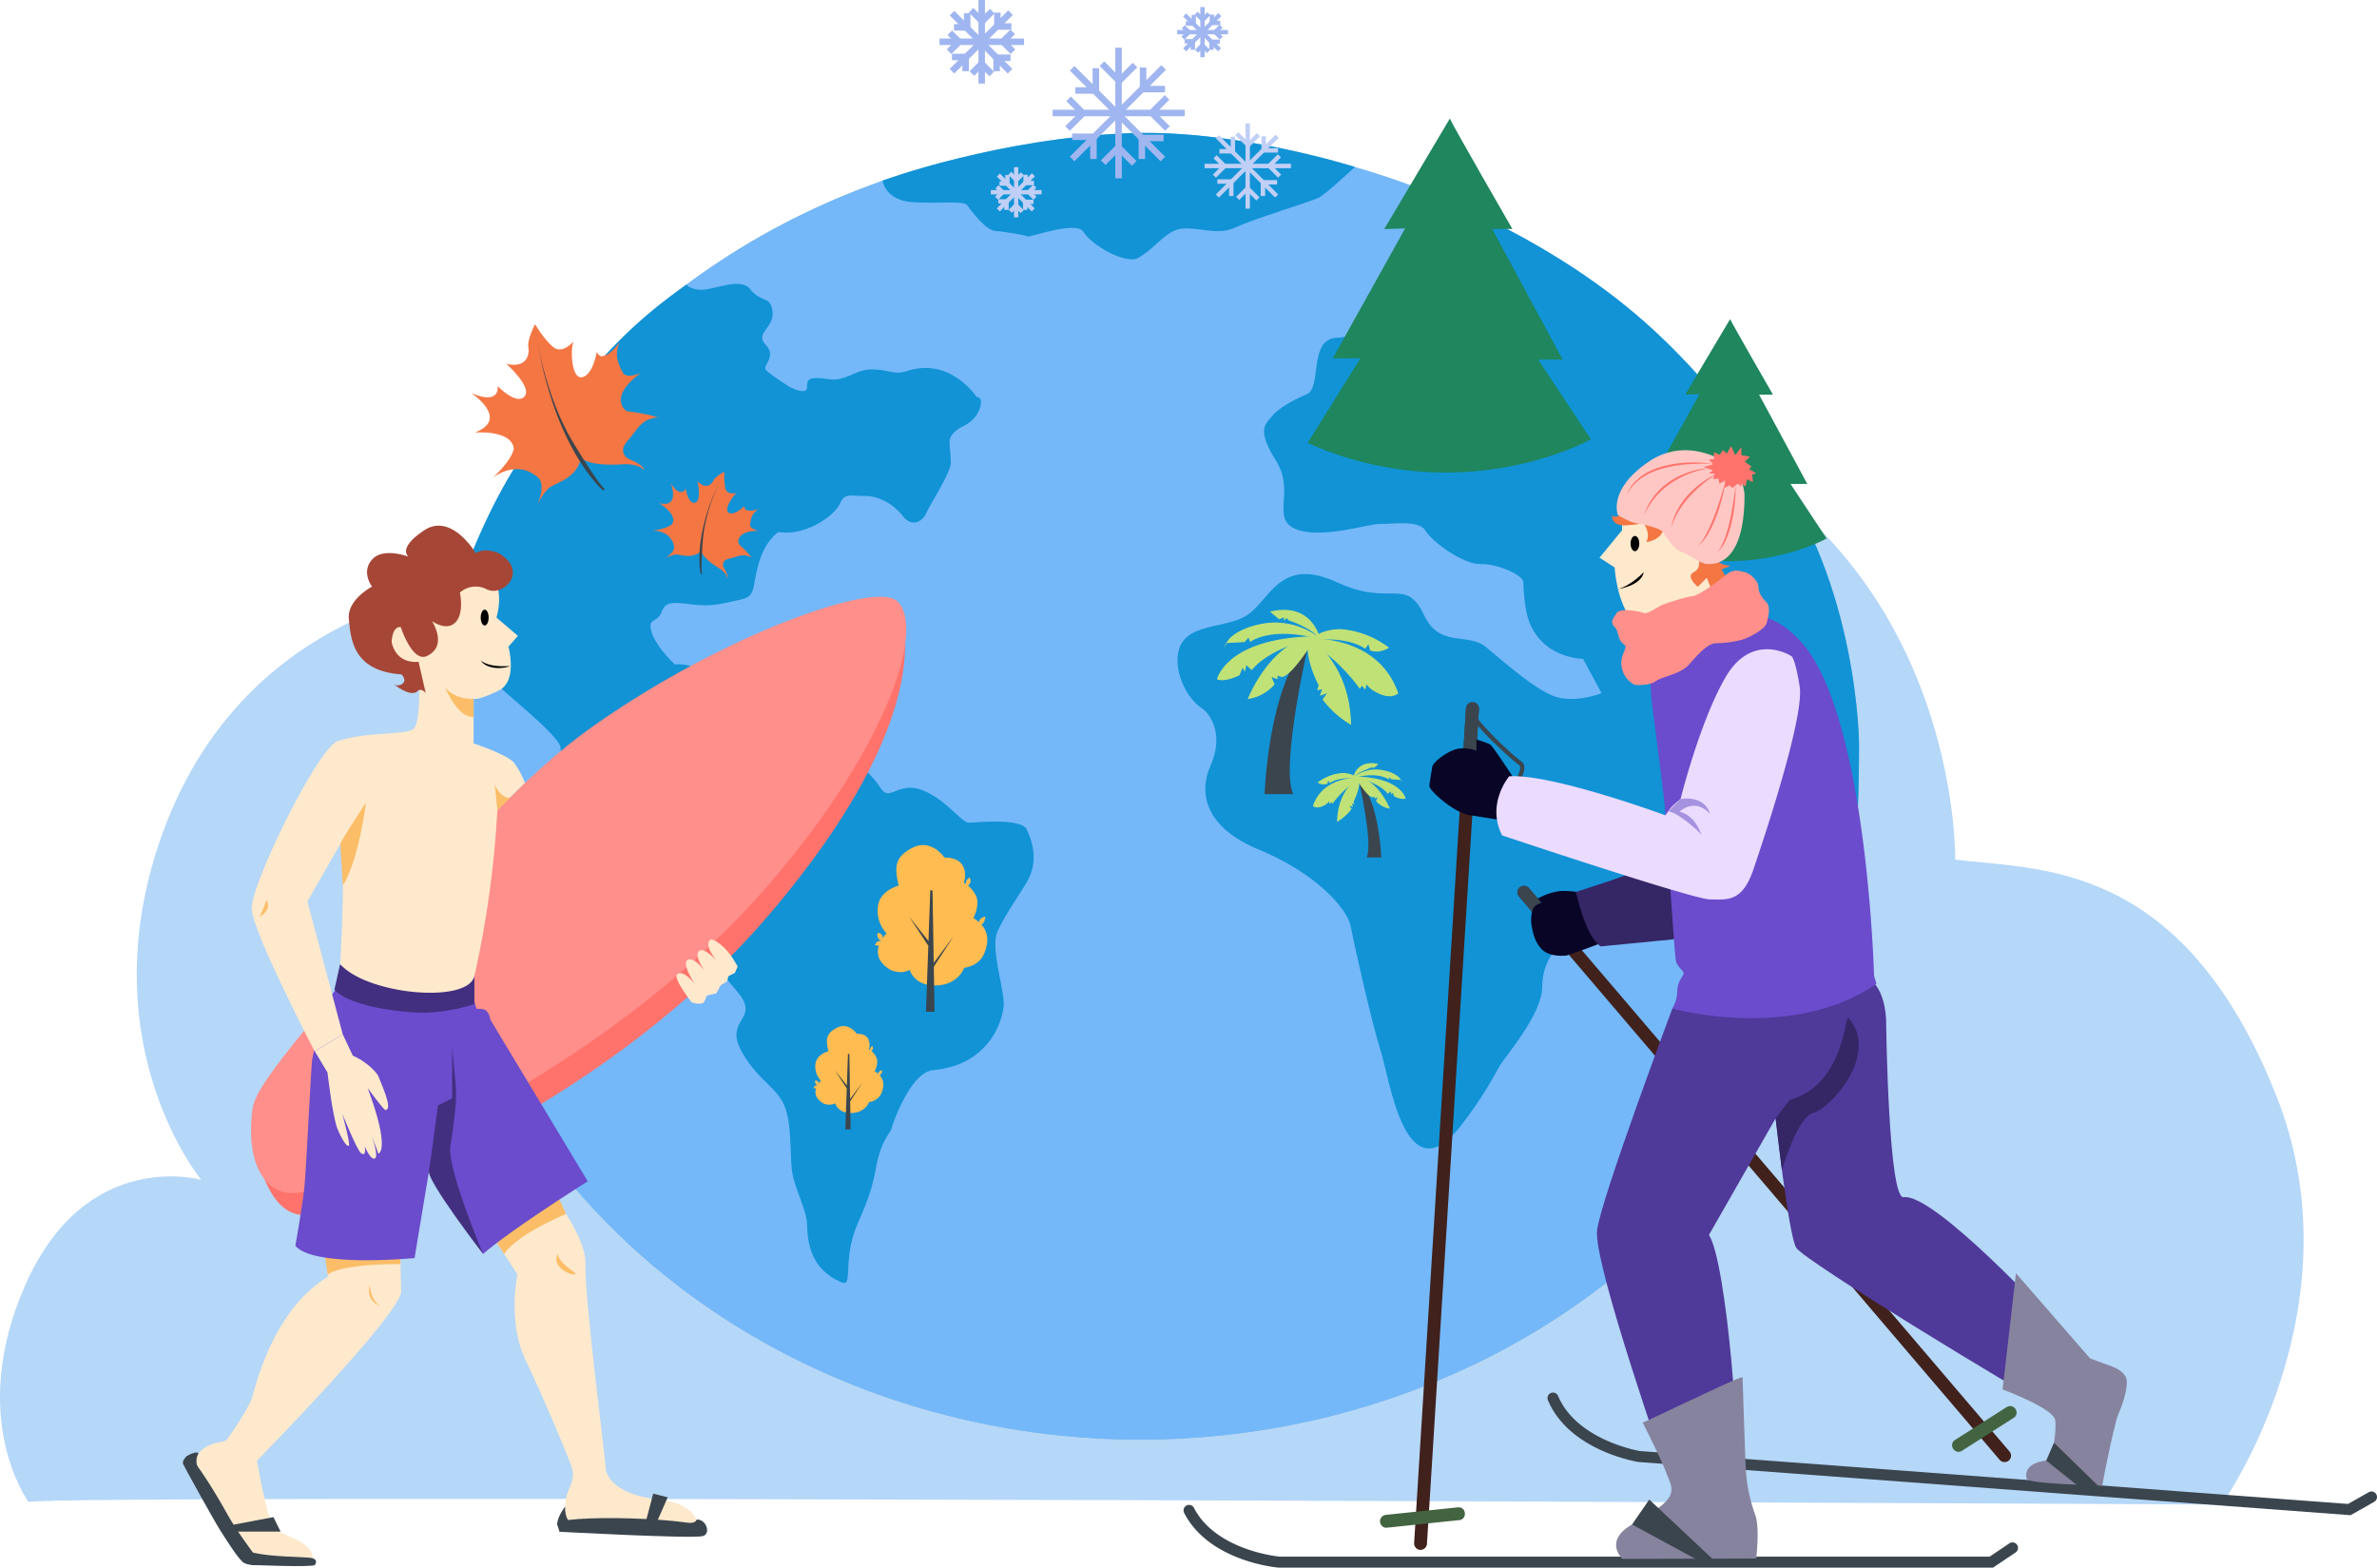 <?xml version="1.0" encoding="UTF-8"?> <svg xmlns="http://www.w3.org/2000/svg" viewBox="0 0 1098.01 724.08"> <defs> <style>.cls-1{fill:#b5d7f8;}.cls-2{fill:#7cb6d6;}.cls-3{fill:#74b8f9;}.cls-4{fill:#1193d6;}.cls-5{fill:#f47643;}.cls-6{fill:#3b454e;}.cls-7{fill:#ffbc50;}.cls-8{fill:#1f865e;}.cls-9{fill:#a0b6f0;}.cls-10{fill:#c0cff5;}.cls-11{fill:#c0e176;}.cls-12{fill:#40211c;}.cls-13{fill:#436441;}.cls-14{fill:#ff736c;}.cls-15{fill:#ff8f8a;}.cls-16{fill:#fee9cc;}.cls-17{fill:#fbbd67;}.cls-18{fill:#6a4ccc;}.cls-19{fill:#422f7f;}.cls-20{fill:#a64636;}.cls-21{fill:#4f3999;}.cls-22{fill:#ba1a32;}.cls-23{fill:#090526;}.cls-24{fill:#ffc7c4;}.cls-25{fill:#352666;}.cls-26{fill:#ebdbff;}.cls-27{fill:#a593e0;}.cls-28{fill:#86839e;}</style> </defs> <g id="Слой_2" data-name="Слой 2"> <g id="Слой_1-2" data-name="Слой 1"> <path class="cls-1" d="M13.2,693.78c7.19-3.85,1013.07,1.16,1013.07,1.16s64.5-90.53,25.06-189.27C1008,397.06,941.92,401.86,903.17,397.06c0,0,2.37-122.52-104.86-185.4-131.1-76.87-274.81-35-274.81-35L308,313.86,232.4,269.21s-119.79.6-159.51,122C42.52,484.09,93,545,93,545S40,529.67,11.79,593.31C-15.54,655,13.2,693.78,13.2,693.78Z"></path> <ellipse class="cls-2" cx="526.69" cy="364.16" rx="330.73" ry="300.78"></ellipse> <path class="cls-2" d="M407.67,83.45s1.13,9.07,13.88,9.92,23.51-.85,25.2,1.41,8.5,11.61,13,11.9,14.16,2,15,2.55,22.52-7.52,25.78-2.09c3.76,6.27,19.47,14.94,24.93,12.11,8.18-4.25,13-13.14,21-13.7s15.95,3.39,24.4-.57,34.79-11.9,38.19-13.6,16.83-14.24,16.83-14.24S571.64,59.79,522.38,61.5C461.46,63.62,407.67,83.45,407.67,83.45Z"></path> <path class="cls-2" d="M317.17,131.43s.55,1.5,4.63,2.26c6.92,1.3,19.75-6.37,24.85,0s9.22,2.66,10.2,10.2-8.39,9.88-3.19,15.29-1.27,9.56,0,11.47,11.47,8.29,11.47,8.29,7.65,3.82,7.65,0,.64-5.1,9.56-3.83,12.11-4.46,20.39-4.46,9.87,2.79,16.57.64c19.88-6.37,31.86,12.11,31.86,12.11s3-.22,1.63,4.6-4.81,7.36-8.21,9.06-5.95,4.25-5.95,7.08.57,5.1.57,9.63S429.28,233.6,427.87,237s-6.23,7.08-10.77,1.41-11-9.34-17.84-9.34-9.06-1.42-11.33,3.68-15.29,15-28.32,13c0,0-6.23,3.68-9.35,15.29s-.85,14.45-9.06,16.14-12.18,3.12-21.52,2-12.18-1.42-14.17,3.68-6.51,2.26-4.53,9.06,10.77,15,10.77,15a16.65,16.65,0,0,1,14.44,5.67c6.23,7.08,5.95,10.19,9.06,15.86s4.82,11.89,5.95,14.44,6.51,7.93,6.51,7.93,38.23-18.38,59.16,13.31c4.22,6.38,8.09-3.4,19.14.85s18.12,15,21.52,15,24.19-2.28,26.74,3.14,5.72,14.72,0,24.39c-3.91,6.63-10.15,15.26-13.55,22.91s3.71,27.89,2.87,34.69S456.92,491.9,431,494.3c-10.47,1-18.75,24.93-19.18,27.05S407,526,404.42,540.47,396.2,563.56,394,571.2c-3.81,13.44-.53,23-5,21.19-16.52-6.8-15.83-21.76-16.25-27.71S367.26,549,366,541.74s0-20.89-3.35-30.23-13.3-12.75-20.53-26.77,9-13.94-1.18-26.26-31.44-36.54-34.41-40.36-8.5-7.22-9.78-12.32-14.86-19.55-14-20.82.85-5.52,2.12-10.62,3-3.4,3.4-9.35-1.28-9.34-12.32-11-17-3-17-8.5-27.61-26.76-27.61-28,.85-7.39-3-12.4-3-6.29-7.65-7.14-13.13-13-13.13-13S222.51,232,249.7,199.33C275.33,168.5,287.12,152.68,317.17,131.43Z"></path> <path class="cls-2" d="M669,92.57s-6.15-1.15-7.21,4-10.12,8.07-9.7,10.2,9.49,5.94,9.49,11.68-5.78,8.43-6.21,11.4,3.23,8.14-10.57,11.11S631,155.57,617.61,156s-6.8,23.15-14,26.12-13.38,6.8-16.14,10.2-7.23,6,1.91,20.39-2.55,26.77,9.13,31.65,34.2-2.55,38.66-2.34,18.27-2.12,21.24,3,17.42,15.72,25.49,15.5,19.76,5.31,19.76,8.29.68,11.9,2.12,16.57c5.86,18.94,25.49,18.94,25.49,18.94l8.53,15.83s-9.8,4.1-19.36,2.19-25.89-16.85-34.17-23.58-21.27.67-28.47-14.66c-8.42-17.95-15.38-3.62-40.07-15.08-27.32-12.68-31.19,9.35-42.66,15.72s-31.15,2.55-31.15,20.36c0,8.32,5.1,17.87,10.83,21.7s10.2,14,4.46,26.76-2.48,28.7,22.31,38.87c26.12,10.73,40.87,27.19,42.42,35.48s9.62,44.18,13.87,57.56,11.49,67.84,37.24,34.2c11-14.34,14.83-22.45,17.66-27.27s19.7-23.95,19.7-36.7,8-18.45,8.52-20.71,35.66-19.73,35.66-19.73l-5.35-19.64s27.15,6.18,27.15-11.66,6-44.4,6-44.4l-2.13-17.86s11.47,7.65,15.72,8.07,8.5,3.83,14.44.43,6.8-6.38,12.32-3.83,31,47.19,32,52.22c2,9.8,2-34.52,2-34.52s-.07-74.3-41.42-129.71C780.61,165.29,749.89,129.06,669,92.57Z"></path> <ellipse class="cls-3" cx="526.69" cy="364.16" rx="330.73" ry="300.78"></ellipse> <path class="cls-4" d="M407.67,83.45s1.13,9.07,13.88,9.92,23.51-.85,25.2,1.41,8.5,11.61,13,11.9,14.16,2,15,2.55,22.52-7.52,25.78-2.09c3.76,6.27,19.47,14.94,24.93,12.11,8.18-4.25,13-13.14,21-13.7s15.95,3.39,24.4-.57,34.79-11.9,38.19-13.6,16.83-14.24,16.83-14.24S571.64,59.79,522.38,61.5C461.46,63.62,407.67,83.45,407.67,83.45Z"></path> <path class="cls-4" d="M317.17,131.43s.55,1.5,4.63,2.26c6.92,1.3,19.75-6.37,24.85,0s9.22,2.66,10.2,10.2-8.39,9.88-3.19,15.29-1.27,9.56,0,11.47,11.47,8.29,11.47,8.29,7.65,3.82,7.65,0,.64-5.1,9.56-3.83,12.11-4.46,20.39-4.46,9.87,2.79,16.57.64c19.88-6.37,31.86,12.11,31.86,12.11s3-.22,1.63,4.6-4.81,7.36-8.21,9.06-5.95,4.25-5.95,7.08.57,5.1.57,9.63S429.28,233.6,427.87,237s-6.23,7.08-10.77,1.41-11-9.34-17.84-9.34-9.06-1.42-11.33,3.68-15.29,15-28.32,13c0,0-6.23,3.68-9.35,15.29s-.85,14.45-9.06,16.14-12.18,3.12-21.52,2-12.18-1.42-14.17,3.68-6.51,2.26-4.53,9.06,10.77,15,10.77,15a16.65,16.65,0,0,1,14.44,5.67c6.23,7.08,5.95,10.19,9.06,15.86s4.82,11.89,5.95,14.44,6.51,7.93,6.51,7.93,38.23-18.38,59.16,13.31c4.22,6.38,8.09-3.4,19.14.85s18.12,15,21.52,15,24.19-2.28,26.74,3.14,5.72,14.72,0,24.39c-3.91,6.63-10.15,15.26-13.55,22.91s3.71,27.89,2.87,34.69S456.92,491.9,431,494.3c-10.47,1-18.75,24.93-19.18,27.05S407,526,404.42,540.47,396.2,563.56,394,571.2c-3.81,13.44-.53,23-5,21.19-16.52-6.8-15.83-21.76-16.25-27.71S367.26,549,366,541.74s0-20.89-3.35-30.23-13.3-12.75-20.53-26.77,9-13.94-1.18-26.26-31.44-36.54-34.41-40.36-8.5-7.22-9.78-12.32-14.86-19.55-14-20.82.85-5.52,2.12-10.62,3-3.4,3.4-9.35-1.28-9.34-12.32-11-17-3-17-8.5-27.61-26.76-27.61-28,.85-7.39-3-12.4-3-6.29-7.65-7.14-13.13-13-13.13-13S222.51,232,249.7,199.33C275.33,168.5,287.12,152.68,317.17,131.43Z"></path> <path class="cls-4" d="M669,92.57s-6.15-1.15-7.21,4-10.12,8.07-9.7,10.2,9.49,5.94,9.49,11.68-5.78,8.43-6.21,11.4,3.23,8.14-10.57,11.11S631,155.57,617.61,156s-6.8,23.15-14,26.12-13.38,6.8-16.14,10.2-7.23,6,1.91,20.39-2.55,26.77,9.13,31.65,34.2-2.55,38.66-2.34,18.27-2.12,21.24,3,17.42,15.72,25.49,15.5,19.76,5.31,19.76,8.29.68,11.9,2.12,16.57c5.86,18.94,25.49,18.94,25.49,18.94l8.53,15.83s-9.8,4.1-19.36,2.19-25.89-16.85-34.17-23.58-21.27.67-28.47-14.66c-8.42-17.95-15.38-3.62-40.07-15.08-27.32-12.68-31.19,9.35-42.66,15.72s-31.15,2.55-31.15,20.36c0,8.32,5.1,17.87,10.83,21.7s10.2,14,4.46,26.76-2.48,28.7,22.31,38.87c26.12,10.73,40.87,27.19,42.42,35.48s9.62,44.18,13.87,57.56,11.49,67.84,37.24,34.2c11-14.34,14.83-22.45,17.66-27.27s19.7-23.95,19.7-36.7,8-18.45,8.52-20.71,35.66-19.73,35.66-19.73l-5.35-19.64s27.15,6.18,27.15-11.66,6-44.4,6-44.4l-2.13-17.86s11.47,7.65,15.72,8.07,8.5,3.83,14.44.43,6.8-6.38,12.32-3.83,31,47.19,32,52.22c2,9.8,2-34.52,2-34.52s-.07-74.3-41.42-129.71C780.61,165.29,749.89,129.06,669,92.57Z"></path> <path class="cls-5" d="M268.38,211.18s2.16,4.45,19.89,3.24c0,0,6.69-.41,9.22,2.73,0,0,.78-2-7.55-5.38,0,0-4.62-2.94-.29-7.86s5.78-8.56,10.19-10.23,5.58-.43,5.58-.43-5.57-2.1-16-3.36c0,0-9.18-6,6.55-17.63,0,0-6.63,3.06-8.32-.25s-4.27-7.69-1.3-14.22c0,0-3.91,6.27-8.07,6.69,0,0-1.2.67-2.61-1.85,0,0-1.84,11.09-7,11.63s-5.21-15-3.51-16.76c0,0-5.25,6.38-9.59,2.82s-8.4-10.58-8.4-10.58-3.75,7.12-3.11,10.53-.6,9.93-10.11,7.83c0,0,12.1,10.72,8.35,15s-12.39-4.74-12.39-4.74,1.45,9.1-12.22,3.18c0,0,18.12,11.93,1.66,18.26,0,0,16.49-1.47,18,7.14,0,0,.31,4.23-9.67,13.71,0,0,10.69-8.77,20.6-.29,0,0,4.22,2.21.06,12.55,0,0,3-6.1,5.8-7.95S267,220.59,268.38,211.18Z"></path> <path class="cls-6" d="M247.47,152.68s3.49,28.9,17.36,51.83c13.22,21.85,14.69,21.39,14.69,21.39l-1,.58S255.34,207,247.47,152.68Z"></path> <path class="cls-5" d="M324.05,254.36s-.48,2.86,8.39,8.28c0,0,3.33,2.06,3.48,4.43,0,0,1-.7-1.78-5.13,0,0-1.22-3,2.52-3.85s5.65-2.13,8.32-1.43,2.81,1.68,2.81,1.68a44.61,44.61,0,0,0-6.51-7s-2.33-6,9.09-6.2c0,0-4.2-.79-3.88-2.94s.56-5.11,4.19-7.22c0,0-4,1.67-6.12.46,0,0-.8-.09-.61-1.76,0,0-4.64,4.66-7.31,3.16s2.6-8.94,4-9.19c0,0-4.66,1.27-5.53-1.9a27.27,27.27,0,0,1-.43-7.89s-4.2,2.13-5.05,4-3.65,4.53-7.47.31c0,0,2.15,9.21-1.09,10s-4.31-6.46-4.31-6.46-2.39,4.84-6.91-2.61c0,0,4.61,11.82-5.38,9.27,0,0,8.36,4.88,6.15,9.49,0,0-1.28,2.13-9.25,3.27,0,0,8.07-.57,9.93,6.83,0,0,1.26,2.49-4.22,6,0,0,3.52-1.88,5.46-1.83S320.21,258.39,324.05,254.36Z"></path> <path class="cls-6" d="M333.87,219.37s-8.12,15-9.26,30.61c-1.09,14.9-.23,15.17-.23,15.17l-.7-.07S319.25,247.93,333.87,219.37Z"></path> <path class="cls-7" d="M379.18,499.15s-6.31,6.05,1.11,10.47a6.35,6.35,0,0,0,5.52,0s1.21,4.68,7.63,4.47,8-5.05,8-5.05a7.13,7.13,0,0,0,5.74-4.1c1.58-3.79,1.31-7.37-3.11-10.16,0,0,2.11-3.95.63-6.63a7.84,7.84,0,0,0-3.36-3.47,6.29,6.29,0,0,0-.48-5.16c-1.52-2.31-5.05-2-5.05-2s-3.79-5.58-9.16-2.84-5.15,5.73-4,10.89c0,0-5.6,1.32-6,6.16A9.4,9.4,0,0,0,379.18,499.15Z"></path> <path class="cls-7" d="M378.08,501.41a1.78,1.78,0,0,1-1.44-2.37S378.45,498.83,378.08,501.41Z"></path> <path class="cls-7" d="M375.81,502.46s.79-1.89,2.32-.78A1.55,1.55,0,0,1,375.81,502.46Z"></path> <path class="cls-7" d="M402.07,485.73a2,2,0,0,1,.9-2.58S404.07,484.68,402.07,485.73Z"></path> <path class="cls-7" d="M405.7,496.78a1.91,1.91,0,0,1,1.79-2.42S407.49,496.68,405.7,496.78Z"></path> <polygon class="cls-6" points="390.48 521.62 392.93 521.62 392.35 486.82 391.71 486.82 390.48 521.62"></polygon> <polygon class="cls-6" points="392.35 508.08 398.48 499.87 392.35 509.27 392.35 508.08"></polygon> <polygon class="cls-6" points="391.14 502.72 385.64 494.36 391.71 502.02 391.14 502.72"></polygon> <path class="cls-7" d="M409.54,431.1s-10.17,9.75,1.78,16.87c0,0,4.58,2.37,8.91,0,0,0,1.95,7.54,12.29,7.2S445.4,447,445.4,447s6.7-.51,9.25-6.62,2.12-11.87-5-16.36c0,0,3.39-6.36,1-10.68s-5.42-5.6-5.42-5.6,1.69-4.58-.77-8.31-8.14-3.3-8.14-3.3-6.1-9-14.75-4.58-8.31,9.24-6.44,17.55c0,0-9,2.12-9.63,9.92A15.14,15.14,0,0,0,409.54,431.1Z"></path> <path class="cls-7" d="M407.76,434.74a2.86,2.86,0,0,1-2.31-3.81S408.36,430.59,407.76,434.74Z"></path> <path class="cls-7" d="M404.12,436.44s1.26-3.05,3.72-1.27C407.84,435.17,407,437.74,404.12,436.44Z"></path> <path class="cls-7" d="M446.42,409.48a3.25,3.25,0,0,1,1.44-4.16S449.64,407.78,446.42,409.48Z"></path> <path class="cls-7" d="M452.27,427.28s-.93-3.22,2.88-3.9C455.15,423.38,455.15,427.11,452.27,427.28Z"></path> <polygon class="cls-6" points="427.74 467.3 431.7 467.3 430.76 411.23 429.72 411.23 427.74 467.3"></polygon> <polygon class="cls-6" points="430.76 445.48 440.63 432.26 430.76 447.4 430.76 445.48"></polygon> <polygon class="cls-6" points="428.82 436.85 419.94 423.38 429.72 435.73 428.82 436.85"></polygon> <path class="cls-8" d="M669.73,54.76c1.42,3.39,28.89,51,28.89,51h-9.34l32.57,60.33H710.52l24.36,36.82s-59.2,33.42-130.85,1.7l24.35-39.09H615.64l33.42-60-9.63.28Z"></path> <path class="cls-8" d="M799.2,147.38c1,2.33,19.77,34.88,19.77,34.88h-6.4l22.28,41.27H827.1l16.67,25.19s-40.5,22.86-89.52,1.16l16.67-26.74H762.2l22.86-41.07-6.59.19Z"></path> <rect class="cls-9" x="451.98" width="3" height="38.61"></rect> <rect class="cls-9" x="451.66" y="0.52" width="3" height="37.93" transform="translate(118.95 326.14) rotate(-45)"></rect> <rect class="cls-9" x="434.15" y="17.87" width="38.25" height="3" transform="translate(119.06 326.19) rotate(-45)"></rect> <rect class="cls-9" x="433.99" y="17.8" width="39.06" height="3"></rect> <polygon class="cls-9" points="447.55 32.89 444.55 32.89 444.55 27.82 439.75 27.82 439.75 24.82 447.55 24.82 447.55 32.89"></polygon> <polygon class="cls-9" points="439.46 24.95 437.34 22.83 440.83 19.35 437.66 16.18 439.78 14.06 445.07 19.35 439.46 24.95"></polygon> <polygon class="cls-9" points="448.27 14.14 440.68 14.14 440.68 11.14 445.27 11.14 445.27 6.08 448.27 6.08 448.27 14.14"></polygon> <polygon class="cls-9" points="453.66 11.93 447.51 5.79 449.63 3.67 453.66 7.69 457.28 4.07 459.4 6.19 453.66 11.93"></polygon> <polygon class="cls-9" points="467.2 13.74 459.22 13.74 459.22 5.85 462.22 5.85 462.22 10.74 467.2 10.74 467.2 13.74"></polygon> <polygon class="cls-9" points="457.05 35.26 453.41 31.62 449.99 35.03 447.87 32.91 453.41 27.38 459.17 33.14 457.05 35.26"></polygon> <polygon class="cls-9" points="461.86 32.89 458.86 32.89 458.86 25.18 466.8 25.18 466.8 28.18 461.86 28.18 461.86 32.89"></polygon> <polygon class="cls-9" points="466.86 24.95 461.15 19.25 466.76 13.64 468.88 15.76 465.4 19.25 468.98 22.83 466.86 24.95"></polygon> <rect class="cls-10" x="575.33" y="56.97" width="2.04" height="39.41"></rect> <rect class="cls-10" x="575.01" y="57.5" width="2.04" height="38.71" transform="translate(114.37 429.82) rotate(-45)"></rect> <rect class="cls-10" x="556.62" y="75.72" width="39.04" height="2.04" transform="translate(114.48 429.87) rotate(-45)"></rect> <rect class="cls-10" x="556.46" y="75.65" width="39.87" height="2.04"></rect> <polygon class="cls-10" points="569.79 90.54 567.75 90.54 567.75 84.86 562.34 84.86 562.34 82.82 569.79 82.82 569.79 90.54"></polygon> <polygon class="cls-10" points="561.68 82.08 560.24 80.64 564.16 76.72 560.56 73.12 562 71.68 567.04 76.72 561.68 82.08"></polygon> <polygon class="cls-10" points="570.52 70.89 563.28 70.89 563.28 68.85 568.48 68.85 568.48 63.17 570.52 63.17 570.52 70.89"></polygon> <polygon class="cls-10" points="576.53 68.42 570.62 62.51 572.06 61.07 576.53 65.54 580.59 61.48 582.03 62.92 576.53 68.42"></polygon> <polygon class="cls-10" points="590.36 70.48 582.72 70.48 582.72 62.94 584.76 62.94 584.76 68.44 590.36 68.44 590.36 70.48"></polygon> <polygon class="cls-10" points="580.36 92.6 576.28 88.52 572.43 92.37 570.99 90.92 576.28 85.63 581.8 91.15 580.36 92.6"></polygon> <polygon class="cls-10" points="584.4 90.54 582.36 90.54 582.36 83.18 589.94 83.18 589.94 85.22 584.4 85.22 584.4 90.54"></polygon> <polygon class="cls-10" points="590.37 82.08 584.91 76.61 590.27 71.25 591.71 72.7 587.79 76.61 591.81 80.64 590.37 82.08"></polygon> <rect class="cls-9" x="554.46" y="3.26" width="2" height="23.18"></rect> <rect class="cls-9" x="554.27" y="3.57" width="2" height="22.77" transform="translate(152.06 397.01) rotate(-45)"></rect> <rect class="cls-9" x="543.86" y="13.89" width="22.96" height="2" transform="translate(152.13 397.04) rotate(-45)"></rect> <rect class="cls-9" x="543.76" y="13.85" width="23.45" height="2"></rect> <polygon class="cls-9" points="552 23 550 23 550 20.06 547.22 20.06 547.22 18.06 552 18.06 552 23"></polygon> <polygon class="cls-9" points="547.12 18.31 545.7 16.89 547.72 14.87 545.89 13.04 547.31 11.63 550.55 14.87 547.12 18.31"></polygon> <polygon class="cls-9" points="552.43 11.85 547.77 11.85 547.77 9.85 550.43 9.85 550.43 6.9 552.43 6.9 552.43 11.85"></polygon> <polygon class="cls-9" points="555.57 10.56 551.81 6.8 553.22 5.39 555.57 7.73 557.67 5.63 559.08 7.04 555.57 10.56"></polygon> <polygon class="cls-9" points="563.7 11.61 558.81 11.61 558.81 6.77 560.81 6.77 560.81 9.61 563.7 9.61 563.7 11.61"></polygon> <polygon class="cls-9" points="557.53 24.5 555.42 22.38 553.44 24.36 552.02 22.95 555.42 19.55 558.95 23.08 557.53 24.5"></polygon> <polygon class="cls-9" points="560.59 23 558.59 23 558.59 18.28 563.46 18.28 563.46 20.28 560.59 20.28 560.59 23"></polygon> <polygon class="cls-9" points="563.42 18.31 559.93 14.81 563.36 11.38 564.78 12.79 562.76 14.81 564.84 16.89 563.42 18.31"></polygon> <rect class="cls-10" x="468.4" y="77.21" width="2" height="23.18"></rect> <rect class="cls-10" x="468.21" y="77.52" width="2" height="22.77" transform="translate(74.57 357.82) rotate(-45)"></rect> <rect class="cls-10" x="457.8" y="87.83" width="22.96" height="2" transform="translate(74.63 357.85) rotate(-45)"></rect> <rect class="cls-10" x="457.7" y="87.79" width="23.45" height="2"></rect> <polygon class="cls-10" points="465.94 96.95 463.94 96.95 463.94 94.01 461.16 94.01 461.16 92.01 465.94 92.01 465.94 96.95"></polygon> <polygon class="cls-10" points="461.06 92.26 459.64 90.84 461.66 88.82 459.83 86.99 461.25 85.58 464.49 88.82 461.06 92.26"></polygon> <polygon class="cls-10" points="466.37 85.8 461.71 85.8 461.71 83.8 464.37 83.8 464.37 80.85 466.37 80.85 466.37 85.8"></polygon> <polygon class="cls-10" points="469.51 84.51 465.75 80.75 467.16 79.33 469.51 81.68 471.61 79.58 473.02 80.99 469.51 84.51"></polygon> <polygon class="cls-10" points="477.64 85.55 472.75 85.55 472.75 80.72 474.75 80.72 474.75 83.55 477.64 83.55 477.64 85.55"></polygon> <polygon class="cls-10" points="471.47 98.44 469.36 96.33 467.38 98.31 465.96 96.89 469.36 93.5 472.89 97.03 471.47 98.44"></polygon> <polygon class="cls-10" points="474.53 96.95 472.53 96.95 472.53 92.22 477.39 92.22 477.39 94.22 474.53 94.22 474.53 96.95"></polygon> <polygon class="cls-10" points="477.36 92.26 473.87 88.76 477.3 85.33 478.72 86.74 476.7 88.76 478.78 90.84 477.36 92.26"></polygon> <rect class="cls-9" x="515.2" y="22.02" width="3" height="60.34"></rect> <rect class="cls-9" x="514.7" y="22.84" width="3" height="59.28" transform="translate(114.09 380.38) rotate(-45)"></rect> <rect class="cls-9" x="486.49" y="50.8" width="59.78" height="3" transform="translate(114.26 380.45) rotate(-45)"></rect> <rect class="cls-9" x="486.24" y="50.69" width="61.05" height="3"></rect> <polygon class="cls-9" points="506.59 73.44 503.59 73.44 503.59 64.67 495.25 64.67 495.25 61.67 506.59 61.67 506.59 73.44"></polygon> <polygon class="cls-9" points="494.19 60.43 492.07 58.31 498.12 52.27 492.57 46.72 494.69 44.59 502.36 52.27 494.19 60.43"></polygon> <polygon class="cls-9" points="507.72 43.29 496.69 43.29 496.69 40.29 504.72 40.29 504.72 31.52 507.72 31.52 507.72 43.29"></polygon> <polygon class="cls-9" points="516.98 39.48 507.97 30.47 510.09 28.35 516.98 35.23 523.23 28.98 525.35 31.1 516.98 39.48"></polygon> <polygon class="cls-9" points="538.15 42.65 526.52 42.65 526.52 31.17 529.52 31.17 529.52 39.65 538.15 39.65 538.15 42.65"></polygon> <polygon class="cls-9" points="522.88 76.53 516.59 70.25 510.65 76.18 508.53 74.06 516.59 66 525 74.41 522.88 76.53"></polygon> <polygon class="cls-9" points="528.96 73.44 525.96 73.44 525.96 62.23 537.51 62.23 537.51 65.23 528.96 65.23 528.96 73.44"></polygon> <polygon class="cls-9" points="538.21 60.43 529.89 52.11 538.05 43.94 540.17 46.06 534.13 52.11 540.33 58.31 538.21 60.43"></polygon> <path class="cls-6" d="M604.54,297s-13.17,56.61-7.2,69.78H584.16S585.81,315.76,604.54,297Z"></path> <path class="cls-11" d="M604.54,294.28s19.14,11.53,19.56,40.55a45.58,45.58,0,0,1-13.18-11.73l2.06-2.88-3.29,1.17,1-3-2.27.42.72-2.27S602,303.44,604.54,294.28Z"></path> <path class="cls-11" d="M605.06,294.92s31.59-1.75,40.85,25.32c0,0-3.91,4.11-12.65-2l-2.06-2.06-.52,2.37-1.54-1.75-1,1.34s-10-14.44-23.61-21.53c-.46-.24-.93-.48-1.4-.7Z"></path> <path class="cls-11" d="M604,296.15a22.21,22.21,0,0,1,18.42-5.21,42.49,42.49,0,0,1,19.24,8.23s-4.32,3-8.74,1.24l-.83-2.88-1.44,2.16S622.41,293.13,604,296.15Z"></path> <path class="cls-11" d="M609.89,295.8c.36.79-2.71-18.29-23.26-13.28l4.22,3.5,2.27-.82-.1,1.44,1.44-1.13.72,1S607.48,290.49,609.89,295.8Z"></path> <path class="cls-11" d="M607.94,293.87c.31,0-10.71,18.22-15.75,18.83l-2.06-.61v1.64l-2.78-1,1.45,3.4a20.51,20.51,0,0,1-12.46,6.79S587.15,295.21,607.94,293.87Z"></path> <path class="cls-11" d="M610.31,295.45c.84.24-11.74-11.37-29.54-6.87,0,0-10.4,2.14-14,7.9s0,.52,0,.52l8.13-.42,1.85-2.05.72,2S587.1,288.82,610.31,295.45Z"></path> <path class="cls-11" d="M611.13,293.87s-23.36,3.91-32.93,15.64l-2.47-2.26-.73,3-1-1.85-1.45,3.5s-6.79,3.5-10.39,1.85C562.14,313.73,566.67,293.46,611.13,293.87Z"></path> <path class="cls-6" d="M627.62,360.34s6.75,29,3.69,35.72h6.75S637.21,369.93,627.62,360.34Z"></path> <path class="cls-11" d="M627.62,358.87s-9.79,5.9-10,20.75a23.22,23.22,0,0,0,6.75-6l-1.06-1.48,1.69.6-.53-1.55,1.16.21-.37-1.16S628.94,363.55,627.62,358.87Z"></path> <path class="cls-11" d="M627.36,359.26s-16.17-.9-20.91,13c0,0,2,2.11,6.48-1l1.05-1.05.26,1.21.79-.9.53.69s5.12-7.4,12.09-11l.71-.35Z"></path> <path class="cls-11" d="M627.91,359.89a11.39,11.39,0,0,0-9.43-2.67,21.79,21.79,0,0,0-9.85,4.22,5.26,5.26,0,0,0,4.47.63l.43-1.48.73,1.11S618.48,358.34,627.91,359.89Z"></path> <path class="cls-11" d="M624.88,359.71c-.11.24,1.32-9.38,11.91-6.8l-2.16,1.79-1.16-.42,0,.74-.73-.58-.37.53S626.12,357,624.88,359.71Z"></path> <path class="cls-11" d="M625.89,358.65c-.16,0,5.47,9.33,8.06,9.65l1-.32v.84l1.42-.52-.74,1.73a10.52,10.52,0,0,0,6.38,3.48S636.53,359.34,625.89,358.65Z"></path> <path class="cls-11" d="M624.67,359.46c-.43.13,6-5.82,15.12-3.51,0,0,5.32,1.09,7.17,4s0,.26,0,.26L642.8,360l-.95-1-.37,1S636.55,356.07,624.67,359.46Z"></path> <path class="cls-11" d="M624.25,358.65s12,2,16.86,8l1.27-1.16.36,1.53.53-.95.74,1.79s3.48,1.8,5.32.95C649.33,368.82,647,358.44,624.25,358.65Z"></path> <path class="cls-6" d="M756.91,675.29l328.9,24.57,10.91-6.18a2.55,2.55,0,0,0-2.52-4.44l-9.56,5.42L757.52,670.22c-1.83-.31-29.22-5.45-37.73-25.3a2.55,2.55,0,1,0-4.68,2c9.87,23,40.4,28.14,41.7,28.35Z"></path> <path class="cls-12" d="M928,674.56a3,3,0,0,0,.26-4.12L706.17,410.12a3,3,0,0,0-4.52,3.85L923.71,674.29a3,3,0,0,0,4.19.33Z"></path> <path class="cls-6" d="M590.83,724.08H920.64l10.42-7a2.55,2.55,0,1,0-2.84-4.24L919.09,719h-328c-1.85-.18-29.54-3.26-39.51-22.42a2.55,2.55,0,1,0-4.52,2.35c11.56,22.24,42.39,25.05,43.69,25.16Z"></path> <path class="cls-12" d="M655.09,715.66a3.15,3.15,0,0,0,.92.2,3,3,0,0,0,3.15-2.77l24-385.67a3,3,0,0,0-5.93-.37l-24,385.66A3,3,0,0,0,655.09,715.66Z"></path> <path class="cls-13" d="M640,699.72l33.43-3.49c3.92-.41,4.52,5.5.62,5.91-35.13,3.61-33.49,3.65-34.43,3.42a3,3,0,0,1,.38-5.84Z"></path> <path class="cls-13" d="M903.13,665.07l24-15.26a3,3,0,0,1,3.59,4.7c-.3.27-7.26,4.66-24.4,15.58C903,672.19,899.81,667.19,903.13,665.07Z"></path> <path class="cls-6" d="M702.88,351.78c-4.25-2.81-21.11-19-21.81-22.43,0,0-6.27,25.81,3.22,35l.18.17c4,3.74,7.72,3.51,10.18,2.64C701.37,364.83,706.69,354.39,702.88,351.78ZM694,365.32c-2.87,1-5.76.19-8.33-2.36-8-7.79-6.23-24.06-5.14-30.49,4.54,6.54,18.34,19,21.26,21C703.35,354.37,700.25,363.12,694,365.32Z"></path> <path class="cls-6" d="M701.61,414.09a3,3,0,0,1,.34-4.27,3,3,0,0,1,4.26.34L729,436.85l-4.72,3.8Z"></path> <path class="cls-6" d="M680.34,324.25a3,3,0,0,1,2.83,3.21l-2.25,36.28-6-.65,2.24-36A3,3,0,0,1,680.34,324.25Z"></path> <path class="cls-14" d="M128.6,494c-16.91,26.89-8,47.22-8,47.22,1.88,2.43,7.52,26.49,28.24,18.41C169.27,550.31,281.61,510.35,357.4,420c83.15-99.16,56.66-142,56.75-142.51-7.61-2.93-6.65-2.43-80.68,25.48C244.71,336.37,145.81,466.66,128.6,494Z"></path> <path class="cls-15" d="M163.13,449.26c47.51-55.09,76.84-90.05,112.18-114.78,59.05-41.33,128.09-65.91,138.84-57,13.49,11.19-2.85,65.32-57.23,129C308.78,462.78,242.59,507.29,150.46,548c-2.07.91-7.14,2.69-15.43,3.09s-21.86-7.77-18.55-37.8C117.24,506.47,120.9,498.23,163.13,449.26Z"></path> <path class="cls-16" d="M183.68,531.37s1.3,54.91,1.63,65-66.61,78.3-66.61,78.3,5.06,29.73,8.63,32,15.25,5.34,16.88,11.19-1.3,2.62-1.3,2.62S120,722.14,116,718.24,86.7,679.53,90.76,672.71s12.18-6.34,13.48-7.31,10.73-15.11,12.19-19.82,9.42-40.45,35.09-55.89l-6.14-45.16Z"></path> <path class="cls-16" d="M223.16,565c2.19,2.19,15.84,23.64,15.84,23.64s-4.7,22.17,3.82,39.72,21.28,48.49,21.52,50.2,1.22,3.17-1.7,9.74-1,13.77-1,13.77l60.92,3s0-10.48-18-12.43c-24.74-2.67-25.1-14.62-24.86-15.59s-9.74-77-9.26-93.33-27-47-27-47Z"></path> <path class="cls-17" d="M232.91,579.18s4-7.92,28.55-18.48L252,539.84l-25.48,29.7Z"></path> <path class="cls-17" d="M151.38,588.66c1.25-1,7.76-4.8,33.59-4.8l-.09-18.14L149.19,574Z"></path> <path class="cls-18" d="M218.84,461.86s.6,1.86,1.19,3.81c.38,1.21,5.29-1.81,6.48,5.32l45,74.65s-34.87,21.9-48.35,33.54l-25-38.22-6.66,40.12s-46.62,4.55-55.07-5.68c0,0,3.09-17.38,4.06-25.83s3.08-55.32,3.74-60.11,6.13-25.09,7.63-27.78a48.49,48.49,0,0,1,4.55-6.21s12.43,9.87,36.68,10.48S218.84,461.86,218.84,461.86Z"></path> <path class="cls-19" d="M157.12,445.35s12.92,11.07,34.73,10.7,27.29-5.23,27.29-5.23v12.91s-13.52,4.87-28,3.9-31.05-4.29-36.68-10.48Z"></path> <path class="cls-16" d="M194,293.89c3.21,3.92,3.43,9.05.48,11.47s-7.94,1.2-11.16-2.72-4.57-10.82-1.63-13.24S190.83,290,194,293.89Z"></path> <path class="cls-16" d="M224.62,260.72c1.46,1.79,8.78,10.08,4.71,24.54l9.91,8.44-4.38,5s4.4,15.86-4.38,20.2c-9.79,4.84-11.71,3.84-11.71,3.84v20.63s15.94,5.29,18.83,9.11a42.57,42.57,0,0,1,4.91,9.07l-12.76,12.55a463.21,463.21,0,0,1-10.61,76.68c-2.93,13-49.59,8.67-62-5.47,0,0,2.76-46.28.08-55.54L142,416.36l16.33,61.4-13,7.78s-28.58-54.81-29.07-65.77,30.5-74.41,39.84-77.49c13.13-4.34,29.73-2.68,34.6-5.36s2.44-37,2.44-37,4.87-32.48,5.85-33.18S224.62,260.72,224.62,260.72Z"></path> <path class="cls-16" d="M145.38,485.54l5.9,9.83s2.35,20.55,4.62,26.07,4.65,8.65,5.3,7.68-3.1-14.75-3.1-14.75,6.82,17.06,8.77,18.36,4.06-.16-4.06-20.79c0,0,5.69,22.9,9.91,23.23S167,511.94,167,511.94l7.8,20.95s5.85-1.46-5-30.38c0,0,7.49,10.34,8.28,10.22,2.78-.43.41-6.73-3.41-15.9,0,0-3.33-5.5-11.7-9.24l-4.63-9.83Z"></path> <path class="cls-16" d="M319.47,462.94s-9-11.44-6.55-13.05c3.16-2.08,8.14,4.81,8.14,4.81s-7.3-10.89-2.66-11.58c3.18-.47,7.61,6.07,7.61,6.07s-6.56-8.9-2.45-10.25c2.5-.82,7.59,5,7.59,5s-6.68-7.89-2.71-10.06c0,0,4.45.52,10,8.65l2.31,3.82-1.27,3-3,1.55-.65,2.4-2.94,1.8-2,3.72-4.29,1s-1.38,3.29-1.76,3.45C322.53,464.17,319.47,462.94,319.47,462.94Z"></path> <path class="cls-20" d="M185.12,289.62s5.39,16.75,12.21,13.34,5.69-10,2.27-16.08c0,0,6.5,4.87,10.73.65s2.11-13.81,2.11-13.81A11,11,0,0,1,225,272.26c7.47,3.57,19.49-8.45,5.36-16.73,0,0-6.5-2.93-10.56,0,0,0-11.21-19-23.88-10.56s-7.17,12.18-7.17,12.18-11.68-4.55-16.88,1.3,0,12.51,0,12.51-11.69,6-10.72,15.11,1.75,23.82,24.34,25.44c0,0,2.73,2.74.29,4.37a3.23,3.23,0,0,1-4.16-.11s7.92,6.72,11.33,3.4c1.63-1.59,3.7.92,3.7.92l-3.31-14.44s-10,1.66-12.41-9C180.88,296.69,181,289.28,185.12,289.62Z"></path> <ellipse cx="223.89" cy="285.25" rx="1.83" ry="3.66"></ellipse> <path d="M235.64,307.67a13.76,13.76,0,0,1-3.54.79,15.93,15.93,0,0,1-3.65,0,12.57,12.57,0,0,1-3.54-1,7.82,7.82,0,0,1-2.85-2.29,14.63,14.63,0,0,0,3.14,1.57,19.4,19.4,0,0,0,3.38.74,31.15,31.15,0,0,0,3.49.25C233.25,307.7,234.44,307.7,235.64,307.67Z"></path> <path class="cls-17" d="M228.52,362.26l1.23,12,5.94-5.82S231.51,369.33,228.52,362.26Z"></path> <path class="cls-17" d="M157.2,389.81c1-2.76,11.86-19.1,11.86-19.1s-3.29,26.82-10.69,38.21Z"></path> <path class="cls-17" d="M218.77,322.78s-8.28.65-13.15-5.2c0,0,5.84,14.3,13.15,13.49Z"></path> <path class="cls-19" d="M208.86,484.26v23.07l-6.57,3.25s-3.36,25.66-4.15,30.38,25,38.22,25,38.22-16.89-40-15.11-49.92,2.59-20.79,2.59-20.79v-6Z"></path> <path class="cls-6" d="M117.39,722.71a6.86,6.86,0,0,1,1.4-.19,6.65,6.65,0,0,1,1.3-.23c-1.66-3.82-8.86-11.81-15.28-23.26-8.2-14.64-16.91-27.57-18.35-26.56S90.08,688,99.7,701.71C106.61,711.6,113.51,719.44,117.39,722.71Z"></path> <path class="cls-6" d="M92.33,681.38c.32-1.08-3.06-5.57-.78-9.84.57-1.08-2.38-.81-5.09.93S92.33,681.38,92.33,681.38Z"></path> <path class="cls-6" d="M113.26,718.71c.23.25,2.92,4.12,2.92,4.12s28.35,1.21,29.25,0,1.24-3-2.67-3.37-17.56-.37-25.52-2.24S113.26,718.71,113.26,718.71Z"></path> <path class="cls-6" d="M103.78,705c.73-.16,22.53-4.25,22.53-4.25l3.3,6.68H105.89Z"></path> <path class="cls-6" d="M297.73,705.12c.36-1.22,4-15.23,4-15.23l6.7,1.7L302.11,706Z"></path> <ellipse class="cls-6" cx="291.57" cy="704.75" rx="3.41" ry="34.18" transform="translate(-421.76 974.67) rotate(-88.25)"></ellipse> <path class="cls-6" d="M264.83,703.53c-4.16-.38-3.8-7.67-3.8-7.67s-3.37,4.37-3.62,7.85S264.83,703.53,264.83,703.53Z"></path> <path class="cls-6" d="M316.86,703.53c6.51,0,3.67-1.92,5.72-1.64,4,.55,5.67,6.64,2.07,7.62-4.83,1.31-66.22-2-66.22-2l-1-3.44s26.56-.52,28-.52Z"></path> <path class="cls-6" d="M86.33,672.55s-2.44,2-1.71,3.75c.41,1,13.45,24.68,17,30.36s8.79,13.84,11,15.18,6.82,1.12,6.82,1.12Z"></path> <path class="cls-17" d="M123.09,415.71s-1.89,5.75-3.28,7.8C119.81,423.51,125.84,420.59,123.09,415.71Z"></path> <path class="cls-17" d="M170.77,593.51s.43,7.47,5.12,9.75C175.89,603.26,168.82,601.55,170.77,593.51Z"></path> <path class="cls-17" d="M257.52,579.18s.54,3.63,6.82,7.75S253.86,587.52,257.52,579.18Z"></path> <path class="cls-16" d="M749.28,235v9.91l-10.4,12.67,7,4.55s.71,16.47,8.83,25.24,36.49-11.27,36-14.68S787.78,247,787.78,247l-23-13.32Z"></path> <path class="cls-21" d="M772.51,465.84s-32.81,87.4-34.76,102.35,32.81,114,32.81,114,24.49,7.86,30.54-2.6c3.58-6.17-3.57-97.15-11.69-109.17l30.82-53.89s5.89,53.57,9.47,59.74,109.16,69.85,111.11,70.18,7.31-26.72,7-36.47c0,0-54.34-59-68.47-57-7,1-8.05-79.36-8.05-79.36s.65-16.9-8.77-22.1S781.93,453.17,772.51,465.84Z"></path> <path class="cls-22" d="M779.62,210.69a53.55,53.55,0,0,1,.82,17.26,33.34,33.34,0,0,1-2.11,8.45,22.9,22.9,0,0,1-2,3.88,18.63,18.63,0,0,1-2.82,3.31,23.36,23.36,0,0,0,4.09-7.46,34.06,34.06,0,0,0,1.13-4.1c.31-1.39.54-2.79.71-4.2a71.57,71.57,0,0,0,.51-8.54c0-1.43,0-2.87-.09-4.3S779.73,212.13,779.62,210.69Z"></path> <path class="cls-23" d="M734,413c-4.06-.65-7.17-1.62-12.53-1.46S710.37,415,710.37,415l1.75,2.07s-1.12-.14-3.29,1.67c-1.1.91-2,5.16-1.3,9.06s1.8,7.81,4.71,10.72c3.88,3.88,11.43,2.84,11.43,2.84S741,435.46,741,434.81,734,413,734,413Z"></path> <path class="cls-5" d="M784.29,256.68s2.27,5.44-1.83,7.55,1.83,6.79,1.83,6.79l4.14-4.15,2.28,5.81,3.25-4.51s4.72-.93,4.72,0-3.42-5.24-3.42-5.24a16.26,16.26,0,0,0,3.42-1.3c2.42-1.13-5,1.14-7.32-5.68s-5.89.73-5.89.73Z"></path> <path class="cls-5" d="M751.27,233.69s-3,6.83-6.55,4.47c0,0-.76,4.88,6.55,4.47s7.46-1.31,7.46-1.31l-.68-1.09s5,5.08,2.44,10.16c0,0,11.7-1.14,7.15-13.06S751.27,233.69,751.27,233.69Z"></path> <path class="cls-24" d="M799.52,215.13s-18.89-14.86-38-1.83-14.14,24.62-14.14,24.62,5.12,3.16,7.92,3.65,10.72,2.07,12.43,3.78,4.87,8.28,9,9.62,8.77,5.73,12.55,5.61,16.57-.78,16.57-31.92C805.86,227.32,804.75,218.32,799.52,215.13Z"></path> <ellipse cx="755.23" cy="251.07" rx="2.01" ry="3.53"></ellipse> <path d="M747.4,272.11s10.82-1.54,11.91-7.88C759.31,264.23,753.88,270.25,747.4,272.11Z"></path> <path class="cls-25" d="M727.84,412c.48.32,4.06,19.94,11.53,25.14l33.88-3.29s9.17-27.91,8.36-28.56-20.8-6.33-22.74-4.38S727.84,412,727.84,412Z"></path> <polygon class="cls-14" points="791.24 214.45 789.41 212.14 791.72 212.14 791.72 208.85 794.4 210.07 795.87 207.88 797.69 209.46 799.64 206.05 801.59 210.25 804.39 206.53 804.39 210.25 808.41 210.93 805.98 213.24 809.15 215.55 807.93 216.65 811.22 218.6 809.39 219.21 809.75 222.74 806.95 221.4 806.34 224.69 804.64 223.47 804.15 224.69 802.81 223.35 800.31 225.35 798.91 224.2 796.6 225.35 796.84 221.89 794.28 223.47 793.79 221.03 791.36 221.4 791.97 218.72 789.41 218.72 791.24 217.26 787.09 215.7 791.24 214.45"></polygon> <path class="cls-14" d="M791.36,214.28c-1.9-.1-3.8-.14-5.7-.1s-3.78.09-5.67.24a59.84,59.84,0,0,0-11.15,1.78,32.34,32.34,0,0,0-10.27,4.41,20.61,20.61,0,0,0-7.3,8.41,19.5,19.5,0,0,1,2.71-5,21.27,21.27,0,0,1,4.15-4,24.42,24.42,0,0,1,5-2.85,37.28,37.28,0,0,1,5.44-1.9A55.31,55.31,0,0,1,780,213.65,60.41,60.41,0,0,1,791.36,214.28Z"></path> <path class="cls-14" d="M789.89,216.23a39.37,39.37,0,0,0-4.82,1,44.82,44.82,0,0,0-4.68,1.52,42.34,42.34,0,0,0-8.64,4.53,39.65,39.65,0,0,0-3.85,3c-.59.56-1.15,1.15-1.73,1.72a16.56,16.56,0,0,0-1.62,1.83c-.51.64-1.07,1.24-1.53,1.91l-1.33,2.06a14.14,14.14,0,0,0-1.23,2.14c-.37.73-.75,1.46-1.15,2.19.3-.77.6-1.54.91-2.31a15.41,15.41,0,0,1,1-2.26l1.24-2.17c.43-.72,1-1.36,1.44-2l.75-1a12.36,12.36,0,0,1,.84-.93c.57-.61,1.14-1.23,1.73-1.82a39.24,39.24,0,0,1,3.92-3.13,35.94,35.94,0,0,1,9-4.42A34.67,34.67,0,0,1,789.89,216.23Z"></path> <path class="cls-14" d="M792.94,218.67c-2.19,1.75-4.52,3.3-6.63,5.11a59.32,59.32,0,0,0-6,5.73,45.24,45.24,0,0,0-4.93,6.65l-1,1.81c-.34.6-.57,1.26-.87,1.89-.65,1.24-1,2.6-1.5,3.9a28.2,28.2,0,0,1,2.71-8,35.87,35.87,0,0,1,4.85-6.94,43.79,43.79,0,0,1,6.29-5.66c1.13-.84,2.3-1.62,3.49-2.38S791.75,219.4,792.94,218.67Z"></path> <path class="cls-14" d="M797.08,222.37a74.13,74.13,0,0,1-1.69,8.07,75,75,0,0,1-2.49,7.88,49.74,49.74,0,0,1-3.46,7.53,21.21,21.21,0,0,1-5.15,6.44c.44-.53.89-1,1.34-1.55l1.15-1.69a35.4,35.4,0,0,0,2-3.56A77.91,77.91,0,0,0,792,238c1-2.55,1.84-5.14,2.69-7.74.42-1.3.83-2.61,1.22-3.92Z"></path> <path class="cls-14" d="M801.75,224.41A75.38,75.38,0,0,1,800,240.89a43.59,43.59,0,0,1-2.51,7.94,17,17,0,0,1-4.75,6.77,14.33,14.33,0,0,0,2.37-3.33,27.05,27.05,0,0,0,1.67-3.73,62.6,62.6,0,0,0,2.25-7.87c.61-2.67,1.08-5.37,1.53-8.08.23-1.35.43-2.72.61-4.08S801.56,225.78,801.75,224.41Z"></path> <path class="cls-23" d="M698.11,357.71s-8.45-12.9-9.59-13.71-6.5-2.44-6.5-2.44v5.2s-5.68-2.44-11-.16-9.26,6.17-9.42,7.63-1.3,7-1.3,8.94,11.37,12.4,18.92,13.43,15.35,2.65,15.35,2,5.2-16.73,5.2-17.38A18.1,18.1,0,0,0,698.11,357.71Z"></path> <path class="cls-18" d="M764.8,302.49s-4.15,4.14-1.47,24.37,5.61,44.35,5.61,44.35,4.55,69.61,5.2,72.54,3.57,4.54,3.57,5.84-2.92,3.58-2.92,8.13a16.66,16.66,0,0,1-2.28,8.12s55.51,15.51,94.25-11.41l-1.08-3.78s-3.17-119-33.06-153.44S764.8,302.49,764.8,302.49Z"></path> <path class="cls-26" d="M827.42,303.06c-1.3-1-18.44-10.72-30.34,9.75S776.32,369,776.32,369a46.72,46.72,0,0,0-4.34,3.9c-1.09,1.3-2.69,3.68-2.69,3.68s-52.34-19.28-72.16-18c0,0-10.72,12.67-3.25,27.29,0,0,88.38,29.57,96,29.57s14.79,1.62,20-13.65S833.59,331,831.32,317,827.42,303.06,827.42,303.06Z"></path> <path class="cls-27" d="M770.26,375.2c1.72-2.28,14.92,8.76,15.57,10.39s-1.91-8.84-10-10.7c0,0,7-6.73,14,.95,0,0-1.56-8.41-13.57-6.82Z"></path> <path class="cls-25" d="M853.74,470c-1.33-1.47-2,31.22-27,38.05l-6.54,8.49,2.91,23.95s7.21-25,14.68-26.59S868.68,486.57,853.74,470Z"></path> <path class="cls-28" d="M758.81,657.09c.73,0,46.15-22.14,46.15-20.93s1.27,39.17,1.5,43.06a75.2,75.2,0,0,0,4.39,20.64c2.14,6.22.37,20,.37,20l-61.78.18s-8.89-8.25,4.47-15.89c14.15-8.08,18.4-11.76,18.2-16.64S758.81,657.09,758.81,657.09Z"></path> <path class="cls-28" d="M925.06,641.78l6.17-53.69,34.28,39.39,8,2.93s8.93,2.42,8.93,7.63c0,7.47-4.15,15.18-4.71,17.38-4.22,16.57-6.62,30.76-6.62,30.76s-34.14-.71-34.87-3.06c-.88-2.83-.26-8,11.11-8.69,0,0,2.93-13,2-18.52S925.06,641.78,925.06,641.78Z"></path> <path class="cls-15" d="M746.78,283.16c-1.06,1.88-3.43,3.95-1,6.4s1,5.87,4.63,8.3c1.62,1.09-1.8,4.5-1.46,9a11.3,11.3,0,0,0,6.27,9.5s6.65.49,9.57-1.7,11.3-3.17,15.27-7.56,8.61-10,12.75-10A52.13,52.13,0,0,0,804,295.67c3.41-.73,11.09-4.93,11.94-7.56s2.19-7.79,0-10-3.66-4.38-3.66-7.06-3.9-6.34-6.45-6.83-5-1.7-8.78,1.47-12.45,9.5-15.42,9.74S768.45,279,767,279.8s-6.34,4-7.68,3.36S748.27,280.55,746.78,283.16Z"></path> <polygon class="cls-6" points="793.29 722.14 761.84 692.63 753.9 704.15 787.05 722.14 793.29 722.14"></polygon> <polygon class="cls-6" points="969.18 686.27 948.78 666.38 945.21 674.63 962.86 688.73 969.18 686.27"></polygon> </g> </g> </svg> 